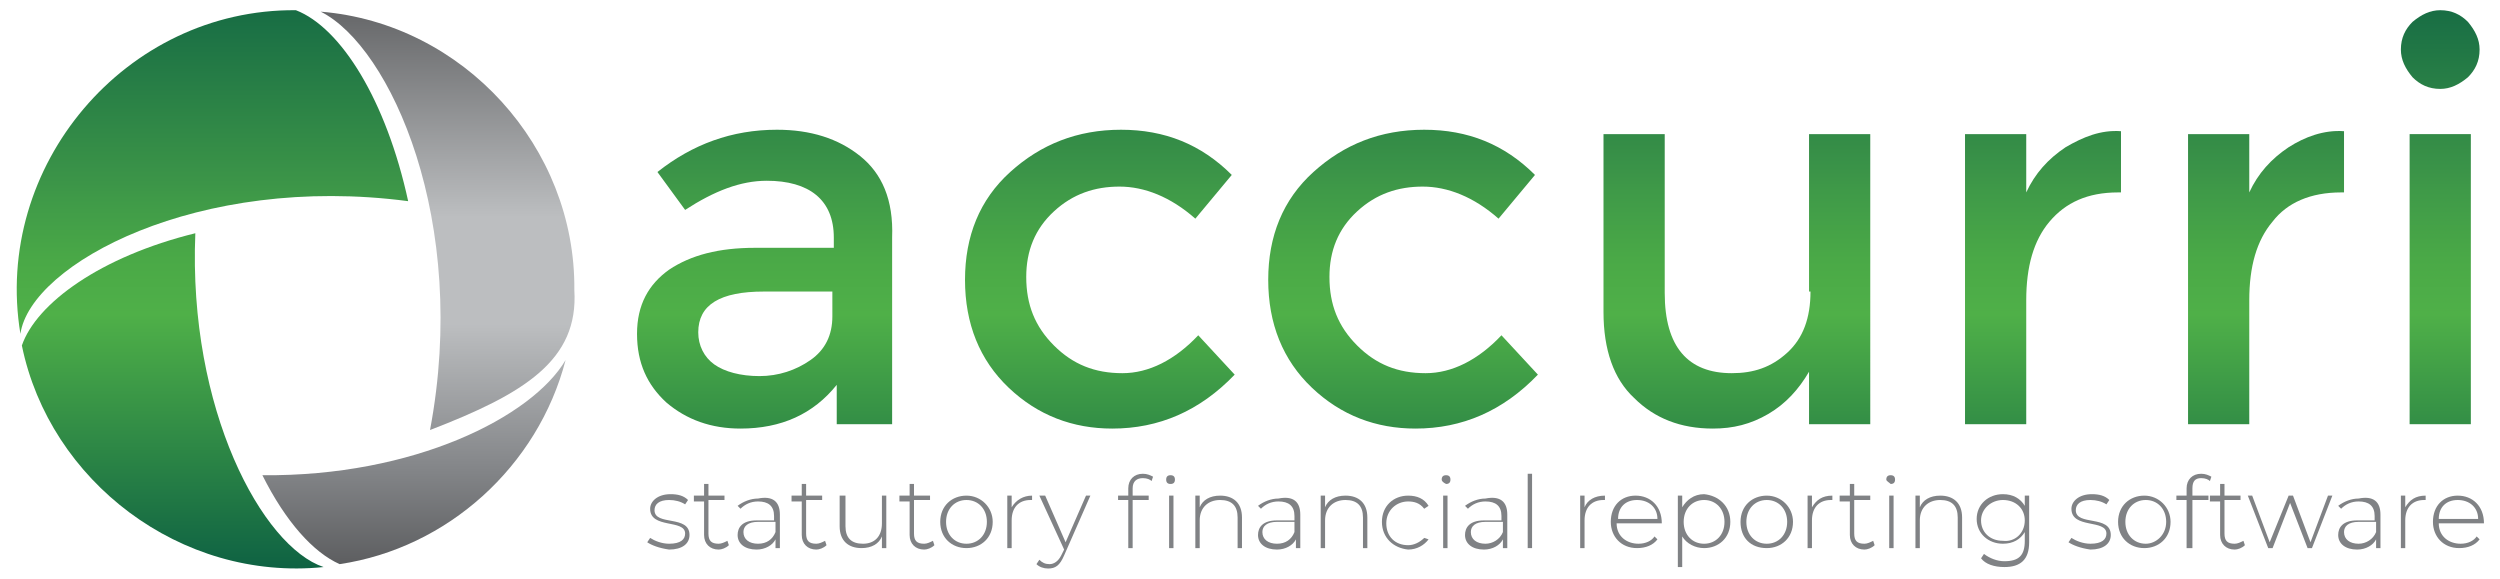 <svg xmlns="http://www.w3.org/2000/svg" xmlns:xlink="http://www.w3.org/1999/xlink" x="0" y="0" viewBox="0 0 171.5 39.7" style="enable-background:new 0 0 171.5 39.7;">
<style type="text/css">
  .st0{fill:#FFFFFF;stroke:#808285;stroke-width:4.977765e-02;stroke-miterlimit:10;}
  .st1{fill:#0D6143;}
  .st2{fill:none;}
  .st3{fill:#0C6243;}
  .st4{fill:#3B9548;}
  .st5{fill:url(#SVGID_1_);}
  .st6{fill:url(#SVGID_2_);}
  .st7{fill:url(#SVGID_3_);}
  .st8{fill:url(#SVGID_4_);}
  .st9{fill:url(#SVGID_5_);}
  .st10{fill:url(#SVGID_6_);}
  .st11{fill:url(#SVGID_7_);}
  .st12{fill:#808285;}
  .st13{fill:url(#SVGID_8_);}
  .st14{fill:url(#SVGID_9_);}
  .st15{fill:url(#SVGID_10_);}
  .st16{fill:url(#SVGID_11_);}
  .st17{fill:url(#SVGID_12_);}
  .st18{fill:url(#SVGID_13_);}
  .st19{fill:url(#SVGID_14_);}
  .st20{fill:url(#SVGID_15_);}
  .st21{fill:url(#SVGID_16_);}
  .st22{fill:url(#SVGID_17_);}
  .st23{fill:url(#SVGID_18_);}
  .st24{fill:url(#SVGID_19_);}
  .st25{fill:url(#SVGID_20_);}
  .st26{fill:url(#SVGID_21_);}
  .st27{fill:url(#SVGID_22_);}
  .st28{fill:url(#SVGID_23_);}
  .st29{fill:url(#SVGID_24_);}
  .st30{fill:url(#SVGID_25_);}
  .st31{fill:url(#SVGID_26_);}
  .st32{fill:url(#SVGID_27_);}
  .st33{fill:url(#SVGID_28_);}
  .st34{fill:url(#SVGID_29_);}
  .st35{fill:url(#SVGID_30_);}
  .st36{fill:url(#SVGID_31_);}
  .st37{fill:url(#SVGID_32_);}
  .st38{fill:url(#SVGID_33_);}
  .st39{fill:url(#SVGID_34_);}
  .st40{fill:url(#SVGID_35_);}
  .st41{fill:url(#SVGID_36_);}
  .st42{fill:url(#SVGID_37_);}
  .st43{fill:url(#SVGID_38_);}
  .st44{fill:url(#SVGID_39_);}
  .st45{fill:url(#SVGID_40_);}
  .st46{fill:url(#SVGID_41_);}
  .st47{fill:url(#SVGID_42_);}
  .st48{fill:url(#SVGID_43_);}
  .st49{fill:url(#SVGID_44_);}
  .st50{fill:url(#SVGID_45_);}
  .st51{fill:url(#SVGID_46_);}
  .st52{fill:url(#SVGID_47_);}
  .st53{fill:url(#SVGID_48_);}
  .st54{fill:#595A5A;}
  .st55{fill:#828282;}
  .st56{fill:none;stroke:#3A9548;stroke-width:0.25;stroke-miterlimit:10;}
  .st57{fill:#FFFFFF;}
  .st58{fill:url(#SVGID_49_);}
  .st59{fill:url(#SVGID_50_);}
  .st60{fill:url(#SVGID_51_);}
  .st61{fill:url(#SVGID_52_);}
  .st62{fill:url(#SVGID_53_);}
  .st63{fill:url(#SVGID_54_);}
  .st64{fill:url(#SVGID_55_);}
  .st65{fill:#0C6243;stroke:#0D6143;stroke-width:0.25;stroke-miterlimit:10;}
  .st66{fill:url(#SVGID_56_);}
  .st67{fill:url(#SVGID_57_);}
  .st68{fill:url(#SVGID_58_);}
  .st69{fill:url(#SVGID_59_);}
  .st70{fill:url(#SVGID_60_);}
</style>
<linearGradient id="SVGID_1_" gradientUnits="userSpaceOnUse" x1="75.457" y1="39.685" x2="75.457" y2="-2.815">
  <stop offset="0" style="stop-color:#0C5F43"/>
  <stop offset="0.426" style="stop-color:#4FB048"/>
  <stop offset="0.516" style="stop-color:#4AA947"/>
  <stop offset="0.624" style="stop-color:#3F9A48"/>
  <stop offset="0.65" style="stop-color:#3C9548"/>
  <stop offset="1" style="stop-color:#0D6143"/>
</linearGradient>
<path class="st5" d="M77,25.6c-1.9,0-3.4-0.6-4.7-1.9c-1.3-1.3-1.9-2.8-1.9-4.7c0-1.8,0.6-3.3,1.9-4.5c1.3-1.2,2.8-1.7,4.5-1.7 c1.7,0,3.5,0.7,5.2,2.2l2.5-3c-2.1-2.1-4.6-3.1-7.6-3.1c-3,0-5.5,1-7.6,2.9c-2.1,1.9-3.1,4.4-3.1,7.4c0,3,1,5.5,3,7.4 c2,1.9,4.4,2.8,7.1,2.8c3.2,0,6-1.2,8.4-3.7L82.2,23C80.6,24.7,78.8,25.6,77,25.6z"/>
<linearGradient id="SVGID_2_" gradientUnits="userSpaceOnUse" x1="96.255" y1="39.685" x2="96.255" y2="-2.815">
  <stop offset="0" style="stop-color:#0C5F43"/>
  <stop offset="0.426" style="stop-color:#4FB048"/>
  <stop offset="0.516" style="stop-color:#4AA947"/>
  <stop offset="0.624" style="stop-color:#3F9A48"/>
  <stop offset="0.65" style="stop-color:#3C9548"/>
  <stop offset="1" style="stop-color:#0D6143"/>
</linearGradient>
<path class="st6" d="M97.8,25.6c-1.9,0-3.4-0.6-4.7-1.9c-1.3-1.3-1.9-2.8-1.9-4.7c0-1.8,0.6-3.3,1.9-4.5c1.3-1.2,2.8-1.7,4.5-1.7 c1.7,0,3.5,0.7,5.2,2.2l2.5-3c-2.1-2.1-4.6-3.1-7.6-3.1c-3,0-5.5,1-7.6,2.9C88,13.7,87,16.2,87,19.2c0,3,1,5.5,3,7.4 c2,1.9,4.4,2.8,7.1,2.8c3.2,0,6-1.2,8.4-3.7L103,23C101.4,24.7,99.6,25.6,97.8,25.6z"/>
<linearGradient id="SVGID_3_" gradientUnits="userSpaceOnUse" x1="119.184" y1="39.685" x2="119.184" y2="-2.815">
  <stop offset="0" style="stop-color:#0C5F43"/>
  <stop offset="0.426" style="stop-color:#4FB048"/>
  <stop offset="0.516" style="stop-color:#4AA947"/>
  <stop offset="0.624" style="stop-color:#3F9A48"/>
  <stop offset="0.65" style="stop-color:#3C9548"/>
  <stop offset="1" style="stop-color:#0D6143"/>
</linearGradient>
<path class="st7" d="M124.2,20c0,1.8-0.5,3.2-1.6,4.2c-1.1,1-2.3,1.4-3.8,1.4c-3,0-4.6-1.8-4.6-5.5V9.2H110v12.2 c0,2.6,0.7,4.6,2.1,5.9c1.4,1.4,3.2,2.1,5.4,2.1c1.4,0,2.6-0.3,3.8-1c1.2-0.7,2.1-1.7,2.8-2.9v3.6h4.2V9.2h-4.2V20z"/>
<linearGradient id="SVGID_4_" gradientUnits="userSpaceOnUse" x1="140.132" y1="39.685" x2="140.132" y2="-2.815">
  <stop offset="0" style="stop-color:#0C5F43"/>
  <stop offset="0.426" style="stop-color:#4FB048"/>
  <stop offset="0.516" style="stop-color:#4AA947"/>
  <stop offset="0.624" style="stop-color:#3F9A48"/>
  <stop offset="0.65" style="stop-color:#3C9548"/>
  <stop offset="1" style="stop-color:#0D6143"/>
</linearGradient>
<path class="st8" d="M141.7,10.1c-1.2,0.8-2.1,1.8-2.7,3.1v-4h-4.2v19.9h4.2v-8.5c0-2.3,0.5-4.1,1.6-5.4s2.6-2,4.7-2 c0.1,0,0.1,0,0.2,0l0-4.2C144.1,8.9,142.9,9.4,141.7,10.1z"/>
<linearGradient id="SVGID_5_" gradientUnits="userSpaceOnUse" x1="155.381" y1="39.685" x2="155.381" y2="-2.815">
  <stop offset="0" style="stop-color:#0C5F43"/>
  <stop offset="0.426" style="stop-color:#4FB048"/>
  <stop offset="0.516" style="stop-color:#4AA947"/>
  <stop offset="0.624" style="stop-color:#3F9A48"/>
  <stop offset="0.65" style="stop-color:#3C9548"/>
  <stop offset="1" style="stop-color:#0D6143"/>
</linearGradient>
<path class="st9" d="M157,10.1c-1.2,0.8-2.1,1.8-2.7,3.1v-4h-4.2v19.9h4.2v-8.5c0-2.3,0.5-4.1,1.6-5.4c1-1.3,2.6-2,4.7-2 c0.1,0,0.1,0,0.2,0l0-4.2C159.4,8.9,158.1,9.4,157,10.1z"/>
<g>
  <linearGradient id="SVGID_6_" gradientUnits="userSpaceOnUse" x1="167.397" y1="39.685" x2="167.397" y2="-2.815">
    <stop offset="0" style="stop-color:#0C5F43"/>
    <stop offset="0.426" style="stop-color:#4FB048"/>
    <stop offset="0.516" style="stop-color:#4AA947"/>
    <stop offset="0.624" style="stop-color:#3F9A48"/>
    <stop offset="0.65" style="stop-color:#3C9548"/>
    <stop offset="1" style="stop-color:#0D6143"/>
  </linearGradient>
  <rect x="165.3" y="9.2" class="st10" width="4.2" height="19.9"/>
  <linearGradient id="SVGID_7_" gradientUnits="userSpaceOnUse" x1="167.434" y1="39.685" x2="167.434" y2="-2.815">
    <stop offset="0" style="stop-color:#0C5F43"/>
    <stop offset="0.426" style="stop-color:#4FB048"/>
    <stop offset="0.516" style="stop-color:#4AA947"/>
    <stop offset="0.624" style="stop-color:#3F9A48"/>
    <stop offset="0.65" style="stop-color:#3C9548"/>
    <stop offset="1" style="stop-color:#0D6143"/>
  </linearGradient>
  <path class="st11" d="M167.4,0.7c-0.7,0-1.3,0.3-1.9,0.8c-0.5,0.5-0.8,1.1-0.8,1.9c0,0.7,0.3,1.3,0.8,1.9c0.5,0.5,1.1,0.8,1.9,0.8 c0.7,0,1.3-0.3,1.9-0.8c0.5-0.5,0.8-1.1,0.8-1.9c0-0.7-0.3-1.3-0.8-1.9C168.8,1,168.2,0.7,167.4,0.7z"/>
</g>
<g>
  <g>
    <path class="st12" d="M44.4,37.2l0.2-0.3c0.3,0.2,0.8,0.4,1.3,0.4c0.8,0,1.1-0.3,1.1-0.7c0-1-2.4-0.3-2.4-1.7c0-0.5,0.5-1,1.4-1 c0.5,0,0.9,0.1,1.2,0.4L47,34.6c-0.3-0.2-0.7-0.3-1.1-0.3c-0.7,0-1,0.3-1,0.7c0,1.1,2.4,0.3,2.4,1.7c0,0.6-0.5,1-1.4,1 C45.2,37.6,44.7,37.4,44.4,37.2z"/>
    <path class="st12" d="M50,37.4c-0.2,0.2-0.5,0.3-0.7,0.3c-0.6,0-1-0.4-1-1v-2.3h-0.7V34h0.7v-0.8h0.3V34h1.1v0.3h-1.1v2.3 c0,0.5,0.2,0.7,0.7,0.7c0.2,0,0.4-0.1,0.6-0.2L50,37.4z"/>
    <path class="st12" d="M53.5,35.3v2.3h-0.3V37c-0.2,0.4-0.7,0.7-1.3,0.7c-0.8,0-1.3-0.4-1.3-1c0-0.5,0.3-1,1.3-1h1.2v-0.3 c0-0.7-0.4-1-1.1-1c-0.5,0-0.9,0.2-1.2,0.5l-0.2-0.2c0.4-0.3,0.9-0.5,1.4-0.5C53,34,53.5,34.4,53.5,35.3z M53.2,36.5v-0.7H52 c-0.7,0-1,0.3-1,0.7c0,0.5,0.4,0.8,1,0.8C52.6,37.3,53,37,53.2,36.5z"/>
    <path class="st12" d="M56.7,37.4c-0.2,0.2-0.5,0.3-0.7,0.3c-0.6,0-1-0.4-1-1v-2.3h-0.7V34H55v-0.8h0.3V34h1.1v0.3h-1.1v2.3 c0,0.5,0.2,0.7,0.7,0.7c0.2,0,0.4-0.1,0.6-0.2L56.7,37.4z"/>
    <path class="st12" d="M60.8,34v3.6h-0.3v-0.8c-0.2,0.5-0.7,0.8-1.4,0.8c-0.9,0-1.5-0.5-1.5-1.5V34H58v2.1c0,0.8,0.4,1.2,1.2,1.2 c0.8,0,1.3-0.5,1.3-1.4V34H60.8z"/>
    <path class="st12" d="M64.1,37.4c-0.2,0.2-0.5,0.3-0.7,0.3c-0.6,0-1-0.4-1-1v-2.3h-0.7V34h0.7v-0.8h0.3V34h1.1v0.3h-1.1v2.3 c0,0.5,0.2,0.7,0.7,0.7c0.2,0,0.4-0.1,0.6-0.2L64.1,37.4z"/>
    <path class="st12" d="M64.5,35.8c0-1.1,0.8-1.8,1.8-1.8c1,0,1.8,0.8,1.8,1.8c0,1.1-0.8,1.8-1.8,1.8C65.3,37.6,64.5,36.9,64.5,35.8 z M67.7,35.8c0-0.9-0.6-1.5-1.4-1.5c-0.8,0-1.4,0.6-1.4,1.5c0,0.9,0.6,1.5,1.4,1.5C67.1,37.3,67.7,36.7,67.7,35.8z"/>
    <path class="st12" d="M70.8,34v0.3c0,0-0.1,0-0.1,0c-0.8,0-1.3,0.5-1.3,1.4v1.9h-0.3V34h0.3v0.8C69.7,34.3,70.2,34,70.8,34z"/>
    <path class="st12" d="M74.8,34L73,38.1c-0.3,0.7-0.6,0.9-1.1,0.9c-0.3,0-0.6-0.1-0.8-0.3l0.2-0.3c0.2,0.2,0.4,0.3,0.7,0.3 c0.3,0,0.6-0.2,0.8-0.6l0.2-0.4L71.3,34h0.4l1.4,3.2l1.4-3.2H74.8z"/>
    <path class="st12" d="M78.4,32.5c0.3,0,0.5,0.1,0.7,0.2L79,33c-0.1-0.1-0.3-0.2-0.6-0.2c-0.4,0-0.7,0.2-0.7,0.7V34h1.1v0.3h-1.1 v3.3h-0.3v-3.3h-0.7V34h0.7v-0.5C77.4,32.9,77.8,32.5,78.4,32.5z M80.6,32.9c0,0.2-0.1,0.3-0.3,0.3c-0.2,0-0.3-0.1-0.3-0.3 s0.1-0.3,0.3-0.3C80.5,32.6,80.6,32.7,80.6,32.9z M80.2,34h0.3v3.6h-0.3V34z"/>
    <path class="st12" d="M85.2,35.5v2.1h-0.3v-2.1c0-0.8-0.4-1.2-1.2-1.2c-0.8,0-1.4,0.5-1.4,1.4v1.9H82V34h0.3v0.8 c0.2-0.5,0.7-0.8,1.4-0.8C84.6,34,85.2,34.5,85.2,35.5z"/>
    <path class="st12" d="M89.2,35.3v2.3h-0.3V37c-0.2,0.4-0.7,0.7-1.3,0.7c-0.8,0-1.3-0.4-1.3-1c0-0.5,0.3-1,1.3-1h1.2v-0.3 c0-0.7-0.4-1-1.1-1c-0.5,0-0.9,0.2-1.2,0.5l-0.2-0.2c0.4-0.3,0.9-0.5,1.4-0.5C88.7,34,89.2,34.4,89.2,35.3z M88.8,36.5v-0.7h-1.2 c-0.7,0-1,0.3-1,0.7c0,0.5,0.4,0.8,1,0.8C88.2,37.3,88.6,37,88.8,36.5z"/>
    <path class="st12" d="M93.8,35.5v2.1h-0.3v-2.1c0-0.8-0.4-1.2-1.2-1.2c-0.8,0-1.4,0.5-1.4,1.4v1.9h-0.3V34h0.3v0.8 c0.2-0.5,0.7-0.8,1.4-0.8C93.2,34,93.8,34.5,93.8,35.5z"/>
    <path class="st12" d="M94.8,35.8c0-1.1,0.8-1.8,1.8-1.8c0.6,0,1.1,0.2,1.4,0.7l-0.3,0.2c-0.3-0.4-0.7-0.5-1.1-0.5 c-0.8,0-1.5,0.6-1.5,1.5c0,0.9,0.6,1.5,1.5,1.5c0.4,0,0.8-0.2,1.1-0.5L98,37c-0.3,0.4-0.8,0.7-1.4,0.7 C95.6,37.6,94.8,36.9,94.8,35.8z"/>
    <path class="st12" d="M98.9,32.9c0-0.2,0.1-0.3,0.3-0.3c0.2,0,0.3,0.1,0.3,0.3c0,0.2-0.1,0.3-0.3,0.3C99,33.1,98.9,33,98.9,32.9z M99,34h0.3v3.6H99V34z"/>
    <path class="st12" d="M103.4,35.3v2.3h-0.3V37c-0.2,0.4-0.7,0.7-1.3,0.7c-0.8,0-1.3-0.4-1.3-1c0-0.5,0.3-1,1.3-1h1.2v-0.3 c0-0.7-0.4-1-1.1-1c-0.5,0-0.9,0.2-1.2,0.5l-0.2-0.2c0.4-0.3,0.9-0.5,1.4-0.5C102.9,34,103.4,34.4,103.4,35.3z M103.1,36.5v-0.7 h-1.2c-0.7,0-1,0.3-1,0.7c0,0.5,0.4,0.8,1,0.8C102.4,37.3,102.9,37,103.1,36.5z"/>
    <path class="st12" d="M104.8,32.5h0.3v5.1h-0.3V32.5z"/>
    <path class="st12" d="M110.1,34v0.3c0,0-0.1,0-0.1,0c-0.8,0-1.3,0.5-1.3,1.4v1.9h-0.3V34h0.3v0.8C108.9,34.3,109.4,34,110.1,34z"/>
    <path class="st12" d="M114,35.9h-3.1c0,0.9,0.7,1.4,1.5,1.4c0.5,0,0.9-0.2,1.1-0.5l0.2,0.2c-0.3,0.4-0.8,0.6-1.4,0.6 c-1.1,0-1.8-0.8-1.8-1.8c0-1.1,0.7-1.8,1.7-1.8S114,34.7,114,35.9C114,35.8,114,35.8,114,35.9z M111,35.6h2.7 c0-0.8-0.6-1.3-1.4-1.3S111,34.8,111,35.6z"/>
    <path class="st12" d="M118.7,35.8c0,1.1-0.8,1.8-1.8,1.8c-0.6,0-1.2-0.3-1.5-0.8v2.1h-0.3V34h0.3v0.8c0.3-0.5,0.8-0.9,1.5-0.9 C117.9,34,118.7,34.7,118.7,35.8z M118.3,35.8c0-0.9-0.6-1.5-1.4-1.5c-0.8,0-1.4,0.6-1.4,1.5c0,0.9,0.6,1.5,1.4,1.5 C117.7,37.3,118.3,36.7,118.3,35.8z"/>
    <path class="st12" d="M119.4,35.8c0-1.1,0.8-1.8,1.8-1.8c1,0,1.8,0.8,1.8,1.8c0,1.1-0.8,1.8-1.8,1.8 C120.1,37.6,119.4,36.9,119.4,35.8z M122.6,35.8c0-0.9-0.6-1.5-1.4-1.5c-0.8,0-1.4,0.6-1.4,1.5c0,0.9,0.6,1.5,1.4,1.5 C122,37.3,122.6,36.7,122.6,35.8z"/>
    <path class="st12" d="M125.7,34v0.3c0,0-0.1,0-0.1,0c-0.8,0-1.3,0.5-1.3,1.4v1.9H124V34h0.3v0.8C124.6,34.3,125,34,125.7,34z"/>
    <path class="st12" d="M128.6,37.4c-0.2,0.2-0.5,0.3-0.7,0.3c-0.6,0-1-0.4-1-1v-2.3h-0.7V34h0.7v-0.8h0.3V34h1.1v0.3h-1.1v2.3 c0,0.5,0.2,0.7,0.7,0.7c0.2,0,0.4-0.1,0.6-0.2L128.6,37.4z"/>
    <path class="st12" d="M129.4,32.9c0-0.2,0.1-0.3,0.3-0.3c0.2,0,0.3,0.1,0.3,0.3c0,0.2-0.1,0.3-0.3,0.3 C129.6,33.1,129.4,33,129.4,32.9z M129.6,34h0.3v3.6h-0.3V34z"/>
    <path class="st12" d="M134.6,35.5v2.1h-0.3v-2.1c0-0.8-0.4-1.2-1.2-1.2c-0.8,0-1.4,0.5-1.4,1.4v1.9h-0.3V34h0.3v0.8 c0.2-0.5,0.7-0.8,1.4-0.8C134,34,134.6,34.5,134.6,35.5z"/>
    <path class="st12" d="M139.2,34v3.2c0,1.2-0.6,1.7-1.7,1.7c-0.7,0-1.3-0.2-1.6-0.6l0.2-0.3c0.4,0.3,0.9,0.5,1.4,0.5 c1,0,1.4-0.4,1.4-1.4v-0.6c-0.3,0.5-0.8,0.8-1.5,0.8c-1,0-1.8-0.7-1.8-1.7s0.8-1.7,1.8-1.7c0.7,0,1.2,0.3,1.5,0.8V34H139.2z M138.9,35.7c0-0.8-0.6-1.4-1.5-1.4c-0.8,0-1.5,0.6-1.5,1.4s0.6,1.4,1.5,1.4C138.2,37.2,138.9,36.6,138.9,35.7z"/>
    <path class="st12" d="M141.9,37.2l0.2-0.3c0.3,0.2,0.8,0.4,1.3,0.4c0.8,0,1.1-0.3,1.1-0.7c0-1-2.4-0.3-2.4-1.7c0-0.5,0.5-1,1.4-1 c0.5,0,0.9,0.1,1.2,0.4l-0.2,0.3c-0.3-0.2-0.7-0.3-1.1-0.3c-0.7,0-1,0.3-1,0.7c0,1.1,2.4,0.3,2.4,1.7c0,0.6-0.5,1-1.4,1 C142.7,37.6,142.2,37.4,141.9,37.2z"/>
    <path class="st12" d="M145.3,35.8c0-1.1,0.8-1.8,1.8-1.8c1,0,1.8,0.8,1.8,1.8c0,1.1-0.8,1.8-1.8,1.8 C146.1,37.6,145.3,36.9,145.3,35.8z M148.6,35.8c0-0.9-0.6-1.5-1.4-1.5c-0.8,0-1.4,0.6-1.4,1.5c0,0.9,0.6,1.5,1.4,1.5 C147.9,37.3,148.6,36.7,148.6,35.8z"/>
    <path class="st12" d="M150.4,33.5V34h1.1v0.3h-1.1v3.3H150v-3.3h-0.7V34h0.7v-0.5c0-0.6,0.4-1,1-1c0.3,0,0.5,0.1,0.7,0.2l-0.1,0.3 c-0.1-0.1-0.3-0.2-0.6-0.2C150.6,32.8,150.4,33,150.4,33.5z"/>
    <path class="st12" d="M154,37.4c-0.2,0.2-0.5,0.3-0.7,0.3c-0.6,0-1-0.4-1-1v-2.3h-0.7V34h0.7v-0.8h0.3V34h1.1v0.3h-1.1v2.3 c0,0.5,0.2,0.7,0.7,0.7c0.2,0,0.4-0.1,0.6-0.2L154,37.4z"/>
    <path class="st12" d="M160,34l-1.4,3.6h-0.3l-1.2-3.1l-1.2,3.1h-0.3l-1.4-3.6h0.3l1.2,3.2L157,34h0.3l1.2,3.2l1.2-3.2H160z"/>
    <path class="st12" d="M163.3,35.3v2.3H163V37c-0.2,0.4-0.7,0.7-1.3,0.7c-0.8,0-1.3-0.4-1.3-1c0-0.5,0.3-1,1.3-1h1.2v-0.3 c0-0.7-0.4-1-1.1-1c-0.5,0-0.9,0.2-1.2,0.5l-0.2-0.2c0.4-0.3,0.9-0.5,1.4-0.5C162.8,34,163.3,34.4,163.3,35.3z M163,36.5v-0.7 h-1.2c-0.7,0-1,0.3-1,0.7c0,0.5,0.4,0.8,1,0.8C162.3,37.3,162.8,37,163,36.5z"/>
    <path class="st12" d="M166.4,34v0.3c0,0-0.1,0-0.1,0c-0.8,0-1.3,0.5-1.3,1.4v1.9h-0.3V34h0.3v0.8C165.3,34.3,165.7,34,166.4,34z"/>
    <path class="st12" d="M170.4,35.9h-3.1c0,0.9,0.7,1.4,1.5,1.4c0.5,0,0.9-0.2,1.1-0.5l0.2,0.2c-0.3,0.4-0.8,0.6-1.4,0.6 c-1.1,0-1.8-0.8-1.8-1.8c0-1.1,0.7-1.8,1.7-1.8S170.4,34.7,170.4,35.9C170.4,35.8,170.4,35.8,170.4,35.9z M167.3,35.6h2.7 c0-0.8-0.6-1.3-1.4-1.3S167.3,34.8,167.3,35.6z"/>
  </g>
</g>
<linearGradient id="SVGID_8_" gradientUnits="userSpaceOnUse" x1="14.565" y1="39.685" x2="14.565" y2="-2.815">
  <stop offset="0" style="stop-color:#0C5F43"/>
  <stop offset="0.426" style="stop-color:#4FB048"/>
  <stop offset="0.511" style="stop-color:#4AA947"/>
  <stop offset="0.613" style="stop-color:#3F9A48"/>
  <stop offset="0.638" style="stop-color:#3C9548"/>
  <stop offset="1" style="stop-color:#0D6143"/>
</linearGradient>
<path class="st13" d="M1.4,22.9c0.7-4.8,12.2-11,26.6-9.1c-1.5-6.9-4.6-11.9-7.7-13.1C8.6,0.6-0.5,11.4,1.4,22.9"/>
<linearGradient id="SVGID_9_" gradientUnits="userSpaceOnUse" x1="11.864" y1="39.685" x2="11.864" y2="-2.815">
  <stop offset="0" style="stop-color:#0C5F43"/>
  <stop offset="0.426" style="stop-color:#4FB048"/>
  <stop offset="0.516" style="stop-color:#4AA947"/>
  <stop offset="0.624" style="stop-color:#3F9A48"/>
  <stop offset="0.65" style="stop-color:#3C9548"/>
  <stop offset="1" style="stop-color:#0D6143"/>
</linearGradient>
<path class="st14" d="M1.5,23.7C3.4,33,12.4,39.9,22.2,38.9c-4.2-1.4-9.3-10.8-8.8-22.9C6.9,17.6,2.5,20.8,1.5,23.7"/>
<linearGradient id="SVGID_10_" gradientUnits="userSpaceOnUse" x1="28.363" y1="39.516" x2="28.363" y2="-1.516">
  <stop offset="0" style="stop-color:#58595B"/>
  <stop offset="0.181" style="stop-color:#848689"/>
  <stop offset="0.421" style="stop-color:#BCBEC0"/>
  <stop offset="0.6" style="stop-color:#BCBEC0"/>
  <stop offset="1" style="stop-color:#58595B"/>
</linearGradient>
<path class="st15" d="M18,32.6c1.6,3.2,3.5,5.3,5.3,6.1c7.4-1.1,13.6-6.7,15.5-14C36.5,28.6,28.4,32.7,18,32.6z"/>
<linearGradient id="SVGID_11_" gradientUnits="userSpaceOnUse" x1="30.73" y1="39.516" x2="30.73" y2="-1.516">
  <stop offset="0" style="stop-color:#58595B"/>
  <stop offset="0.181" style="stop-color:#848689"/>
  <stop offset="0.421" style="stop-color:#BCBEC0"/>
  <stop offset="0.6" style="stop-color:#BCBEC0"/>
  <stop offset="1" style="stop-color:#58595B"/>
</linearGradient>
<path class="st16" d="M22,0.8c4.8,2.4,10.2,14.4,7.5,28.7c6.5-2.5,10.2-4.8,9.9-9.6C39.5,10.1,31.8,1.6,22,0.8z"/>
<g>
  <path class="st2" d="M47.9,22.9c0,1,0.4,1.7,1.1,2.2c0.7,0.5,1.8,0.8,3.1,0.8c1.3,0,2.5-0.4,3.5-1.1c1-0.7,1.5-1.8,1.5-3V20h-4.7 C49.4,20,47.9,21,47.9,22.9z"/>
  <linearGradient id="SVGID_12_" gradientUnits="userSpaceOnUse" x1="52.472" y1="39.685" x2="52.472" y2="-2.815">
    <stop offset="0" style="stop-color:#0C5F43"/>
    <stop offset="0.426" style="stop-color:#4FB048"/>
    <stop offset="0.516" style="stop-color:#4AA947"/>
    <stop offset="0.624" style="stop-color:#3F9A48"/>
    <stop offset="0.65" style="stop-color:#3C9548"/>
    <stop offset="1" style="stop-color:#0D6143"/>
  </linearGradient>
  <path class="st17" d="M59,10.7c-1.5-1.2-3.4-1.8-5.7-1.8c-3.1,0-5.8,1-8.2,2.9l1.9,2.6c2-1.3,3.8-2,5.6-2c2.9,0,4.6,1.3,4.6,3.9 v0.7h-5.4c-2.5,0-4.4,0.5-5.9,1.5c-1.4,1-2.2,2.4-2.2,4.4c0,2,0.7,3.5,2,4.7c1.4,1.2,3.1,1.8,5.1,1.8c2.8,0,5-1,6.6-3v2.7h3.8V16.3 C61.3,13.7,60.5,11.9,59,10.7z M57.1,21.7c0,1.3-0.5,2.3-1.5,3c-1,0.7-2.2,1.1-3.5,1.1c-1.3,0-2.4-0.3-3.1-0.8 c-0.7-0.5-1.1-1.3-1.1-2.2c0-1.9,1.5-2.8,4.5-2.8h4.7V21.7z"/>
</g>
</svg>
